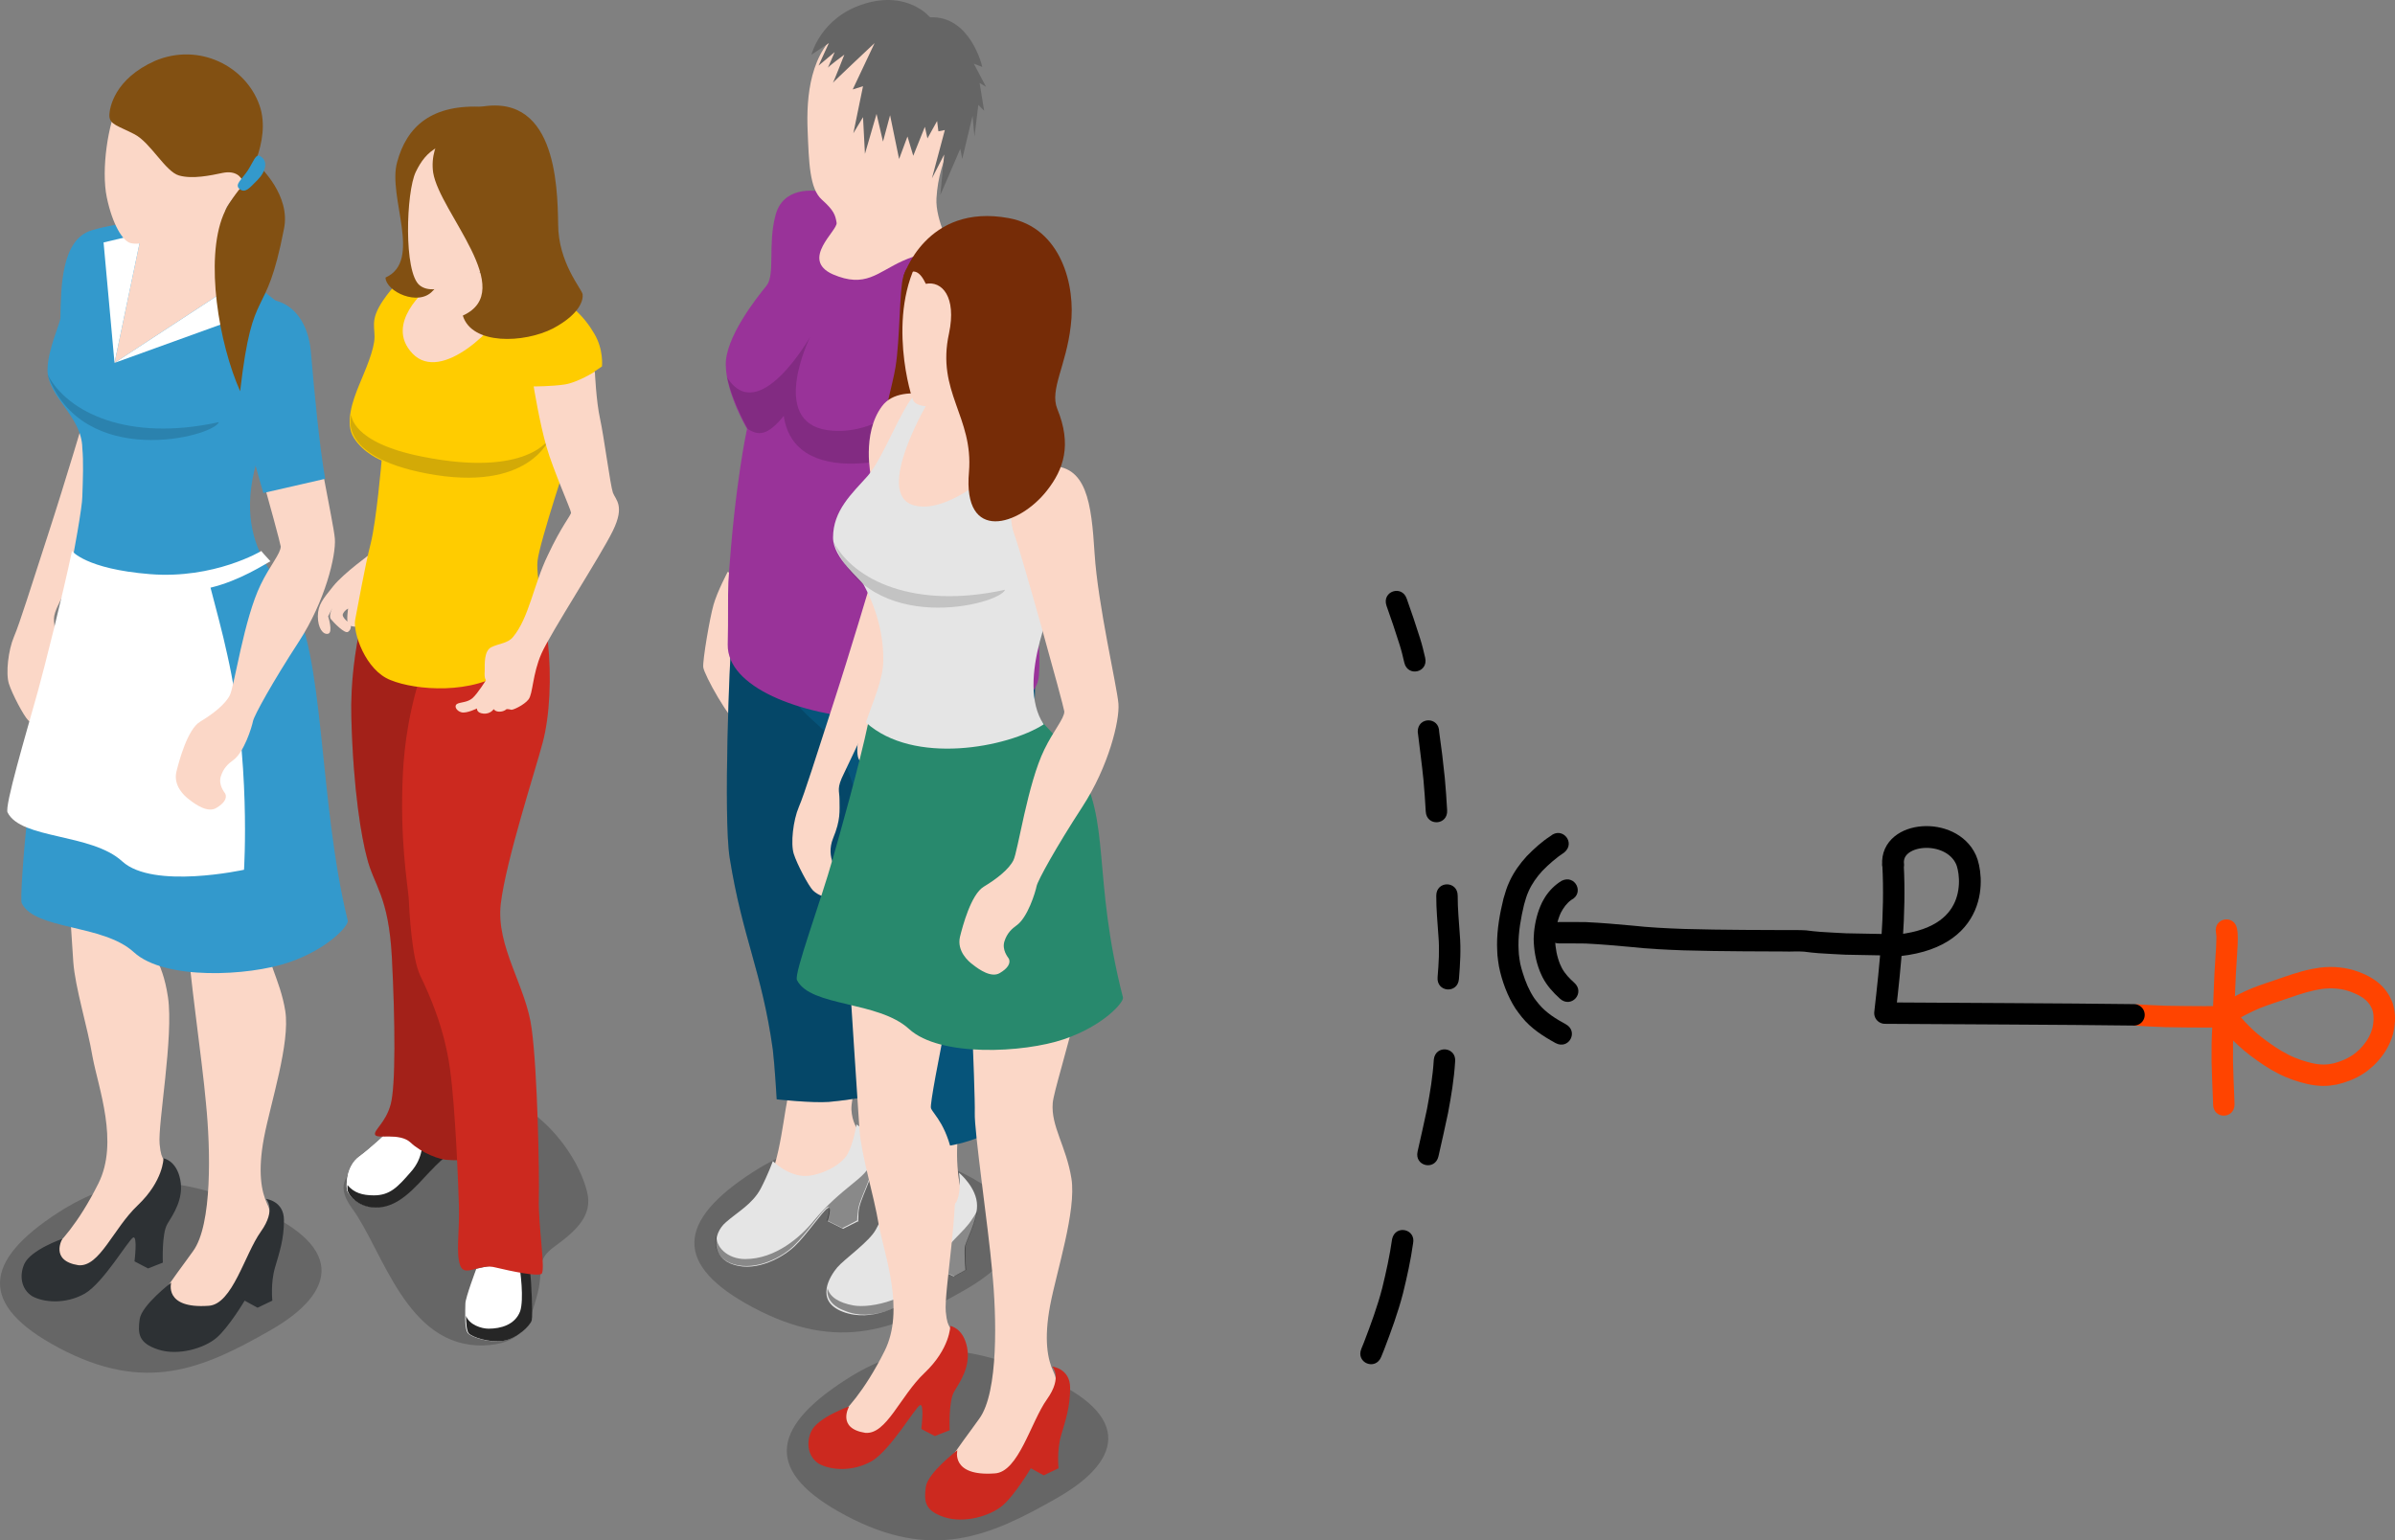 <?xml version="1.0" encoding="UTF-8" standalone="no"?>
<!-- Generator: Adobe Illustrator 18.1.0, SVG Export Plug-In . SVG Version: 6.00 Build 0)  -->

<svg
   version="1.1"
   id="Layer_1"
   x="0px"
   y="0px"
   viewBox="0 0 371.749 239.164"
   enable-background="new 0 0 80 240"
   xml:space="preserve"
   sodipodi:docname="14 ni li meli..svg"
   width="371.749"
   height="239.164"
   inkscape:version="1.3.2 (091e20e, 2023-11-25, custom)"
   xmlns:inkscape="http://www.inkscape.org/namespaces/inkscape"
   xmlns:sodipodi="http://sodipodi.sourceforge.net/DTD/sodipodi-0.dtd"
   xmlns="http://www.w3.org/2000/svg"
   xmlns:svg="http://www.w3.org/2000/svg"
   xmlns:rdf="http://www.w3.org/1999/02/22-rdf-syntax-ns#"
   xmlns:cc="http://creativecommons.org/ns#"
   xmlns:dc="http://purl.org/dc/elements/1.1/"><rect x="0" y="0" width="371.749" height="239.164" fill="#808080" stroke="none"/><defs
   id="defs33" /><sodipodi:namedview
   pagecolor="#ffffff"
   bordercolor="#666666"
   borderopacity="1"
   objecttolerance="10"
   gridtolerance="10"
   guidetolerance="10"
   inkscape:pageopacity="0"
   inkscape:pageshadow="2"
   inkscape:window-width="1920"
   inkscape:window-height="1051"
   id="namedview31"
   showgrid="false"
   fit-margin-top="0"
   fit-margin-left="0"
   fit-margin-right="0"
   fit-margin-bottom="0"
   inkscape:zoom="1.9666667"
   inkscape:cx="190.16949"
   inkscape:cy="170.08474"
   inkscape:window-x="-9"
   inkscape:window-y="-9"
   inkscape:window-maximized="1"
   inkscape:current-layer="Layer_1"
   inkscape:showpageshadow="2"
   inkscape:pagecheckerboard="0"
   inkscape:deskcolor="#d1d1d1" />
<g
   transform="translate(-27.043,-42.712)"
   id="g3628"><path
     style="fill:#fbd7c7"
     d="m 140,131.5 c 0,0 -1.6,3 -2.2,5.1 -0.6,2.1 -1.7,8.6 -1.6,9.7 0.1,1.1 4.1,8.4 5.8,9.2 1.7,0.8 2,-10.2 2,-10.2 l -0.5,-4.8 2.7,-5.6 z"
     id="path3572" /><path
     style="opacity:0.2"
     d="m 143.9,224.7 c -11.8,7.6 -12.4,14.4 0,21 13.5,7.2 22.4,3.3 32.9,-2.7 10.5,-6 11.8,-13.4 -3.6,-19.6 -12.5,-5 -20.4,-4.4 -29.3,1.3 z"
     id="path3574" /><path
     style="fill:#fbd7c7"
     d="m 141.5,142.8 c -0.4,3.3 -1.6,26.2 0,32.2 1.6,6 2.2,8.8 2.6,11 0.4,2.2 1.8,4.1 2.5,7.6 0.7,3.5 3.7,15.1 2.7,19.6 -0.9,4.6 -1.4,11.7 -4.5,15.6 -3,3.9 -8,6.8 -4.8,8 3.1,1.2 6.7,0.4 8.1,-0.5 1.4,-0.9 5.2,-6.5 8.4,-7.7 3.1,-1.2 6.3,-2.9 6,-6 -0.3,-3.1 -3.1,-3.8 -3.3,-7.6 -0.1,-3.8 4.5,-14.3 3.1,-21.3 -1.4,-7 -3.4,-10.5 -3.4,-10.5 l 2.4,-16.2 c 0,0 1.7,18.9 1.8,20.5 0.1,1.6 1,4.7 1,4.7 0,0 -0.3,8.1 0.3,12.7 0.6,4.6 3.8,13.2 2,20 -1.8,6.8 -1.4,8 -3.9,11.1 -2.5,3.1 -7.2,5.6 -3.8,7.3 3.4,1.7 7.3,2.5 9.9,-1.8 2.6,-4.3 5.5,-5.9 6.9,-7.2 1.4,-1.3 1.8,-2.2 0.8,-6.3 -1,-4.1 -1,-9.4 0.4,-13.6 1.4,-4.2 4.7,-15.4 4.8,-20.2 0.1,-4.7 -2.2,-9.4 -2.2,-9.4 0,0 4.3,-15.1 5.5,-26.8 1.2,-11.8 1,-20.4 -1,-25.5 -2,-5.2 -42.3,10.3 -42.3,10.3 z"
     id="path3578" /><path
     style="fill:#e5e5e5"
     d="m 164.8,230.2 c 0,0 1.6,1.7 4.2,1.8 3,0.1 6.1,-1.6 6.6,-2.9 0.7,-1.7 0.3,-4.3 0.3,-4.3 0,0 2.8,2.3 2.8,5.1 0,2.5 -1.8,5.5 -1.9,6.5 -0.1,1 0.1,3.5 0.1,3.5 l -1.8,1 -3,-1.4 c 0,0 -0.9,2.9 -2.9,4.4 -2,1.4 -6.8,4.2 -11.3,2.5 -4.5,-1.7 -2,-5.6 -0.9,-6.9 1.1,-1.3 5,-4 6,-5.9 1.2,-2.3 1.8,-3.4 1.8,-3.4 z"
     id="path3580" /><path
     style="fill:#e5e5e5"
     d="m 147,223 c 0,0 2.4,2.4 5.2,2.3 2.1,-0.1 5.3,-1.5 6.4,-3.4 0.9,-1.6 1.4,-4.6 1.4,-4.6 0,0 2.7,1.6 2.7,5.2 0,3.2 -2.3,6.3 -2.4,8.5 -0.1,2.2 0,1.3 0,1.3 l -2.4,1.2 -2.4,-1.2 c 0,0 0.8,-2.5 0,-2 -0.8,0.5 -3.3,4.2 -5.1,5.9 -1.8,1.7 -5.8,4 -9.4,2.9 -3.6,-1.1 -3.4,-4.8 -1.3,-6.6 1.8,-1.6 4.1,-2.8 5.4,-5.2 1.2,-2.3 1.9,-4.3 1.9,-4.3 z"
     id="path3582" /><g
     style="opacity:0.4"
     id="g3588"><path
       d="m 160.1,232.3 v 0 c 0,0.4 0,0 0,0 z"
       id="path3584" /><path
       d="m 162.6,222.5 c 0,0 0,-0.1 0,-0.1 -0.4,1.5 -1.2,2.5 -3.1,4 -2.2,1.8 -4,3.3 -6.1,5.8 -2.1,2.6 -6,6 -10.7,6 -2.7,0 -4.7,-1.9 -4.4,-3.8 -0.6,1.8 0.1,3.8 2.6,4.6 3.6,1.1 7.7,-1.2 9.4,-2.9 1.8,-1.7 4.3,-5.4 5.1,-5.9 0.8,-0.5 0,2 0,2 l 2.4,1.2 2.3,-1.2 c 0,-0.2 0,-0.6 0.1,-1.3 0.1,-2.1 2.4,-5.2 2.4,-8.4 z"
       id="path3586" /></g><path
     style="opacity:0.4"
     d="m 169.3,243.9 c 2,-1.4 2.9,-4.4 2.9,-4.4 l 3,1.4 1.8,-1 c 0,0 -0.2,-2.5 -0.1,-3.5 0,-0.9 1.5,-3.3 1.8,-5.7 -0.2,0.4 -0.4,0.8 -0.7,1.2 -1.4,2.3 -3.7,3.4 -6.5,8.1 -2.6,4.5 -9.3,5.9 -12,5.4 -2.2,-0.4 -3.7,-1.3 -4,-2.7 -0.2,1.3 0.4,2.7 2.6,3.5 4.4,1.9 9.2,-0.9 11.2,-2.3 z"
     id="path3590" /><path
     style="fill:#06547a"
     d="m 140.6,142.1 c -0.3,2.1 -1.3,27.5 -0.3,33.8 2,12.5 5,17.6 6.7,29.8 0.3,2.5 0.6,7.7 0.6,7.7 0,0 5.5,0.6 8.1,0.4 4.2,-0.4 5.5,-0.8 5.5,-0.8 0,0 1.7,-6.7 1.8,-16.8 0,-3.7 -3.3,-13.2 -3.3,-13.2 l 1.6,-8.4 -3,-32.8 c -9.5,-0.2 -17.7,0.3 -17.7,0.3 z"
     id="path3592" /><path
     style="opacity:0.15"
     d="m 140.6,142.1 c -0.3,2.1 -1.3,27.5 -0.3,33.8 2,12.5 5,17.6 6.7,29.8 0.3,2.5 0.6,7.7 0.6,7.7 0,0 5.5,0.6 8.1,0.4 4.2,-0.4 5.5,-0.8 5.5,-0.8 0,0 1.7,-6.7 1.8,-16.8 0,-3.7 -3.3,-13.2 -3.3,-13.2 l 1.6,-8.4 -3,-32.8 c -9.5,-0.2 -17.7,0.3 -17.7,0.3 z"
     id="path3594" /><path
     style="fill:#06547a"
     d="m 165.1,220 c 0,0 3.5,1.1 6.8,0.9 4.7,-0.3 7.7,-1.9 7.7,-1.9 0.1,0.7 1.9,-14.1 2.6,-21.6 0.5,-5 -1.2,-9.8 -0.9,-12.4 0.3,-2.6 7.3,-29.1 6.3,-37.3 -0.6,-4.8 -43.1,-31.6 -40.5,-5.5 1.1,11.1 7.4,12 9.8,16.4 3.6,6.6 3.9,12.4 4.2,16 0.6,6.3 2.5,22.7 2.9,27 0.4,4.3 1.1,18.4 1.1,18.4 z"
     id="path3596" /><path
     style="fill:#993399"
     d="m 143,109.3 c 0,0 -1.9,8.4 -2.9,23.8 -0.1,2.3 0,5.7 -0.1,9.7 -0.1,6.6 11.1,10.9 22.5,11.6 12.5,0.8 25.4,-0.6 25.8,-6.8 1.1,-14.8 -9.3,-28.5 -10.6,-34.3 -1.3,-5.8 6.7,-8.6 6.7,-8.6 0,0 -2,-4.7 -1.5,-11.6 0.5,-6.9 -5.4,-9.9 -7.5,-11.3 -1.7,-1.2 -17.3,-8.4 -19.8,-9.1 -2.5,-0.7 -7.1,-0.9 -8.2,3.5 -1.2,4.5 0,9.2 -1.4,10.9 -1.4,1.7 -6.5,8.1 -6.3,12.4 0.1,4.4 3.3,9.8 3.3,9.8 z"
     id="path3598" /><path
     style="fill:#fbd7c7"
     d="m 158,47.1 c -5.3,3.5 -5.8,10.8 -5.6,15.8 0.2,5 0.3,9.1 2.2,10.8 1.9,1.7 2.1,2.4 2.3,3.6 0.2,1.2 -5.7,5.7 -0.6,8 5.1,2.2 6.9,-0.3 10.9,-2.1 4.3,-1.9 7.6,-1.6 7.6,-1.6 0,0 -2.6,-4.7 -2.4,-8.1 0.2,-3.3 1,-5.8 2.6,-9.3 1.6,-3.5 4.2,-12.7 -1.1,-16.4 -5.2,-3.5 -12.3,-3 -15.9,-0.7 z"
     id="path3600" /><path
     style="fill:#656565"
     d="m 171.4,45.4 c 0,0 -3.4,-4.2 -10.2,-2.1 -6.8,2.1 -8.2,7.9 -8.2,7.9 l 2.7,-1.8 -1.6,3.5 2.5,-2.1 c 0,0 -1.1,2.6 -1.1,2.5 0,-0.2 2.6,-2.1 2.6,-2.1 0,0 -1.8,4.6 -1.8,4.4 0.1,-0.2 6.5,-6.2 6.5,-6.2 l -3.4,7.2 1.6,-0.5 -1.5,7.3 1.5,-2.5 0.3,5.7 1.8,-6.2 1,4.3 1.1,-4.1 1.4,6.8 1.3,-3.5 0.9,3 1.8,-4.5 0.4,1.8 1.5,-2.7 0.2,1.6 1,-0.2 -2,7.5 1.9,-3.7 -0.6,6.3 3.1,-7.2 0.3,1.6 1.6,-6.7 0.3,3.2 0.6,-4.9 0.9,0.9 -0.7,-4.3 1,0.6 -1.9,-3.6 1.3,0.5 c 0,-0.2 -1.9,-8 -8.1,-7.7 z"
     id="path3602" /><path
     style="opacity:0.15"
     d="m 170.9,102.4 c 0,0 -6.7,8.3 -15.4,7.1 -9.2,-1.3 -2.7,-14.5 -2.7,-14.5 0,0 -8,14.1 -12.9,6.3 0.9,4 3.2,8 3.2,8 0,0 0,0 0,0 1.8,1.2 3.2,0.9 5.6,-2 1.8,12.4 21.9,6.1 24.9,3.3 -0.8,-2.7 -2.7,-8.2 -2.7,-8.2 z"
     id="path3604" /><path
     style="fill:#fbd7c7"
     d="m 186.2,120.6 c -0.7,-3.5 -2.2,-13.2 -2.9,-15.5 l -10.7,2.5 c 0.1,0.3 0.1,0.3 0.2,0.6 1,2.6 3.3,14.4 3.5,15.3 0.2,0.9 -2,3.3 -3,5.6 -2.7,6.1 -3.3,13.9 -3.7,15.5 -0.5,1.6 -1.6,2.9 -2.9,3.8 -1.3,0.9 -5.3,4.7 -5.7,5.8 -0.3,0.7 -1.3,4.8 -0.7,6.3 0.6,1.5 4.8,3 5.8,3 1,0 1,-1.4 1,-1.4 0,0 -1.1,-1.8 -1.2,-3.4 -0.1,-1.6 1.2,-2.7 4.3,-5 3.1,-2.3 3.4,-5.4 7,-11.1 3.6,-5.7 6.6,-9.9 7.8,-12.6 1.2,-2.9 1.5,-7.8 1.2,-9.4 z"
     id="path3606" /></g><g
   id="g28"
   transform="translate(106.404,8.07)">
	<path
   d="m 33.8,34.9 c -0.6,1.9 -0.5,9.7 -1.2,14 -0.8,5.2 -7.1,24 2.1,18.1 9.2,-5.9 7,-33.5 3.1,-33.7 -3.1,-0.3 -3.4,-0.3 -4,1.6 z"
   id="path2"
   inkscape:connector-curvature="0"
   style="fill:#762c07" />
	<path
   d="m 24.8,206.2 c -11.8,7.6 -12.4,14.4 0,21 13.5,7.2 22.4,3.3 32.9,-2.7 10.5,-6 11.8,-13.4 -3.7,-19.5 -12.5,-5 -20.4,-4.5 -29.2,1.2 z"
   id="path4"
   inkscape:connector-curvature="0"
   style="opacity:0.2" />
	<path
   d="m 28.8,82.2 c 0,0 -3.2,10.8 -5.9,19.1 -2.7,8.3 -4.4,13.8 -5.3,15.9 -0.9,2.1 -1.3,5.7 -0.8,7.3 0.5,1.6 2.3,5 3,5.7 1.7,1.6 4.4,1.2 4.8,0.8 0.4,-0.5 0.4,-2.2 -0.3,-2.9 -0.7,-0.7 -2.6,-3 -1.4,-6 1.2,-2.9 1,-4.2 1,-6 0,-1.5 -0.5,-1.7 0.7,-4.1 1.2,-2.5 6.9,-14.5 7.5,-16.2 0.6,-1.7 -3.3,-13.6 -3.3,-13.6 z"
   id="path6"
   inkscape:connector-curvature="0"
   style="fill:#fbd7c7" />
	<path
   d="m 42.8,54.7 c 0,0 -9.1,-4 -12.3,0.3 -3.2,4.3 -1.7,11 -1.7,11 0,0 -5.4,6.1 -5.4,9.4 0,3.3 5.1,6.5 5.1,6.5 0,0 0.6,15.8 -0.3,22.3 -0.9,6.5 -3.8,23.3 -3.1,33.9 0.7,10.6 1.6,25 1.9,29.2 0.3,4.1 2.2,10 3,14.8 0.9,4.8 4.1,13.2 0.9,19.6 -3.2,6.4 -6.1,9.3 -7.4,10.5 -1.3,1.2 0.2,5.2 3,4.5 2.8,-0.7 7.2,-7.1 9.9,-8.1 2.7,-1.1 7.2,-4 6,-7.7 -1.2,-3.6 -1.7,-2.2 -2,-5.3 -0.3,-3.1 2.2,-16.7 1.3,-22.8 -0.9,-6.1 -3.2,-7.8 -3.6,-8.8 -0.4,-1 5.7,-29.5 5.7,-29.5 0,0 1.2,27.3 1.1,30.2 -0.1,2.9 2.1,17.7 2.7,24.6 0.7,7 1,18.8 -2,22.9 -2.9,4.1 -8,10.3 -6,11.7 2,1.4 8.3,2.7 9.8,-0.9 1.5,-3.6 5.3,-11.1 6.7,-13.1 1.4,-2 1.9,-3.1 1,-5 -0.9,-1.9 -1.5,-5 -0.5,-10.3 1,-5.3 4.1,-14.7 3.3,-19.7 -0.8,-5 -3.2,-8.1 -2.9,-11.7 0.3,-3.5 8.1,-24.8 6.6,-39.7 C 62,108.7 54.6,106 53.3,100 52,94 56.3,86.1 58.5,81.8 60.7,77.6 63.8,70.2 61.1,67.6 58.4,64.9 55.2,63.2 54,61.2 52.8,59.2 51.5,53 51.5,53 Z"
   id="path8"
   inkscape:connector-curvature="0"
   style="fill:#fbd7c7" />
	<path
   d="m 25.4,210.3 c 0,0 -4.9,1.7 -5.9,3.9 -0.8,1.8 -0.5,3.9 1.2,5 1.8,1 5.2,1.3 8.2,-0.4 2.9,-1.7 6.8,-8.4 7.5,-8.7 0.7,-0.3 0.2,3.7 0.2,3.7 l 2.1,1.1 2.3,-0.9 c 0,0 -0.2,-4.5 0.7,-6 0.9,-1.5 2.6,-3.9 2,-6.9 -0.6,-3 -2.6,-3.3 -2.6,-3.3 0,0 0,3.5 -4,7.3 -3.8,3.6 -5.9,9.6 -9.2,9.3 -4.5,-0.7 -2.5,-4.1 -2.5,-4.1 z"
   id="path10"
   inkscape:connector-curvature="0"
   style="fill:#cc291f" />
	<path
   d="m 42.2,217.1 c 0,0 -4.6,3.5 -4.9,5.7 -0.3,2.2 -0.2,3.7 2.9,4.7 3.1,1 7.1,-0.2 9,-1.8 1.9,-1.6 4.4,-5.8 4.4,-5.8 l 2,1.1 2.3,-1.1 c 0,0 -0.3,-2.7 0.4,-5.1 0.7,-2.4 1.4,-4.4 1.4,-7.4 0,-3 -2.8,-3.3 -2.8,-3.3 0,0 1.7,1.6 -0.8,5.1 -2.5,3.5 -4.4,11.3 -8.1,11.5 -6.9,0.5 -5.8,-3.6 -5.8,-3.6 z"
   id="path12"
   inkscape:connector-curvature="0"
   style="fill:#cc291f" />
	<path
   d="m 60.8,110.8 c -2.7,-4.3 -5.3,-6.4 -5.4,-6.8 0,0 -6.4,3.9 -16.4,3.1 -10,-0.8 -10.6,-3.1 -10.6,-3.1 -1.4,6.7 -4.5,17.6 -5.5,21.1 -1.9,6.8 -6.1,18 -5.6,19 2.1,4.2 12.6,3.2 17.4,7.6 4.8,4.4 17.8,3.7 24,1.6 6.2,-2.1 9.4,-5.8 9.2,-6.5 -4.8,-18.7 -1.8,-27.6 -7.1,-36 z"
   id="path14"
   inkscape:connector-curvature="0"
   style="fill:#28896d" />
	<path
   d="m 27.7,82.8 c 0.3,0.6 3.1,5.5 3,11.7 0,2.9 -1.7,6.6 -2.7,9.6 7.4,6.7 22,3.9 27.6,0.3 -4.5,-6.7 1.9,-20.2 3,-22.4 2.2,-4.2 5.3,-11.6 2.6,-14.2 -2.7,-2.7 -5.9,-4.4 -7.1,-6.4 -1.2,-2 -2.5,-8.2 -2.5,-8.2 l -8.9,1.6 c 0,0 -3.6,-1.6 -7,-1.7 -2.2,2.1 -4.9,9.8 -7.4,12.7 -2.5,2.8 -5.4,5.4 -5.4,9.6 0,3.2 4.3,6.5 4.8,7.4 z"
   id="path16"
   inkscape:connector-curvature="0"
   style="fill:#e5e5e5" />
	<path
   d="m 37.9,53.9 c 0,0 -8.9,14.8 -2.4,16.5 6.3,1.7 16,-8.7 16,-8.7 L 43.7,53 Z"
   id="path18"
   inkscape:connector-curvature="0"
   style="fill:#fbd7c7" />
	<path
   d="m 40.2,54.9 c 0,0 -4.3,0.7 -4.9,-0.9 -0.7,-1.7 -4.4,-15.5 2.4,-24.1 6.8,-8.6 20.5,-3.1 20.5,6 0,8.1 -3.2,10.5 -4.7,14.5 -0.9,2.5 -1.6,5.8 -0.1,8.4 1.5,2.7 2.7,4 2.7,4 0,0 -7.6,4.6 -13.3,3.2 -5.7,-1.4 -0.2,-4.2 -1,-6.6 -0.7,-2.1 -1.6,-4.5 -1.6,-4.5 z"
   id="path20"
   inkscape:connector-curvature="0"
   style="fill:#fbd7c7" />
	<path
   d="M 23,76.1 C 26.1,82 35.5,86.6 49.6,83.5 48.8,85.8 28.5,91 23,76.1 Z"
   id="path22"
   inkscape:connector-curvature="0"
   style="opacity:0.15" />
	<path
   d="m 51,74.8 c -1.1,-2.9 -0.7,-10.2 5.3,-10.5 6,-0.3 6.7,5.7 7.2,13.6 0.5,7.9 3.5,20.7 3.7,23.3 0.2,2.6 -1.5,9.7 -5.6,16 -4.1,6.3 -6.9,11.4 -7.1,12.3 -0.2,1 -1.4,4.9 -3.1,6.1 -0.7,0.5 -1.5,1.2 -1.9,2.5 -0.4,1.3 0.5,2.4 0.7,2.7 0.3,0.7 -0.2,1.5 -1.4,2.2 -1.3,0.8 -3.2,-0.5 -4.2,-1.3 -0.7,-0.5 -2.5,-2.1 -2,-4.3 0.4,-1.6 1.7,-6.6 3.7,-7.8 2,-1.2 3.9,-2.7 4.6,-4.1 0.7,-1.4 2.2,-11.9 4.8,-17.2 1.4,-2.9 3.1,-4.8 3.1,-5.9 C 58.7,101.5 52.1,77.7 51,74.8 Z"
   id="path24"
   inkscape:connector-curvature="0"
   style="fill:#fbd7c7" />
	<path
   d="m 33.8,34.9 c 0,0 3.5,-11.5 16.4,-9.1 8.1,1.5 10.4,10.5 9.6,16.7 -0.7,6.2 -3.3,9.9 -2.1,12.9 2.3,5.6 1,9.4 -1.6,12.7 C 51.8,73.6 43,76.3 44,65.2 44.7,56.6 38.9,52.8 40.9,43.7 42.1,38 39.8,35.5 37.3,36 36.4,34.1 35.4,33.4 33.8,34.9 Z"
   id="path26"
   inkscape:connector-curvature="0"
   style="fill:#762c07" />
</g>
<path
   style="fill:#000000;fill-opacity:1;fill-rule:nonzero;stroke:none"
   d="m 215.204,94.031 c 0.718,2.02 1.409,4.052 2.049,6.098 0.288,0.902 0.505,1.823 0.718,2.745 0.529,2.291 3.77,1.543 3.241,-0.749 v 0 c -0.233,-1.004 -0.471,-2.007 -0.784,-2.989 -0.647,-2.066 -1.343,-4.118 -2.068,-6.157 -0.744,-2.231 -3.899,-1.179 -3.155,1.052 z"
   id="path1" /><path
   style="fill:#000000;fill-opacity:1;fill-rule:nonzero;stroke:none"
   d="m 220.059,113.609 c 0.294,2.505 0.643,5.002 0.892,7.514 0.152,1.623 0.257,3.251 0.351,4.878 0.136,2.348 3.456,2.156 3.32,-0.192 v 0 c -0.097,-1.673 -0.205,-3.346 -0.362,-5.014 -0.238,-2.402 -0.537,-4.796 -0.876,-7.186 0,-2.352 -3.326,-2.352 -3.326,0 z"
   id="path3" /><path
   style="fill:#000000;fill-opacity:1;fill-rule:nonzero;stroke:none"
   d="m 222.935,139.074 c -0.012,2.088 0.2,4.17 0.335,6.252 0.184,2.134 0.046,4.275 -0.13,6.404 -0.193,2.344 3.122,2.617 3.315,0.273 v 0 c 0.188,-2.291 0.328,-4.595 0.134,-6.891 -0.13,-2.011 -0.337,-4.022 -0.328,-6.038 0,-2.352 -3.326,-2.352 -3.326,0 z"
   id="path5" /><path
   style="fill:#000000;fill-opacity:1;fill-rule:nonzero;stroke:none"
   d="m 222.554,164.512 c -0.153,2.571 -0.577,5.111 -1.049,7.639 -0.472,2.216 -0.959,4.428 -1.467,6.636 -0.527,2.292 2.714,3.037 3.241,0.745 v 0 c 0.518,-2.253 1.016,-4.51 1.495,-6.771 0.487,-2.609 0.925,-5.23 1.086,-7.882 0.26,-2.337 -3.046,-2.705 -3.306,-0.367 z"
   id="path7" /><path
   style="fill:#000000;fill-opacity:1;fill-rule:nonzero;stroke:none"
   d="m 216.081,192.379 c -0.363,2.561 -0.917,5.09 -1.531,7.601 -0.742,2.867 -1.771,5.649 -2.827,8.412 -0.14,0.347 -0.281,0.694 -0.421,1.04 -0.882,2.18 2.201,3.427 3.083,1.247 v 0 c 0.148,-0.367 0.296,-0.733 0.445,-1.1 1.106,-2.893 2.179,-5.808 2.952,-8.81 0.618,-2.533 1.189,-5.084 1.547,-7.669 0.51,-2.296 -2.737,-3.017 -3.247,-0.722 z"
   id="path9" /><path
   style="fill:#000000;fill-opacity:1;fill-rule:nonzero;stroke:none"
   d="m 240.665,129.808 c -1.359,0.874 -2.547,1.967 -3.675,3.115 -1.066,1.163 -2.005,2.462 -2.669,3.9 -0.507,1.097 -0.591,1.518 -0.947,2.679 -0.577,2.349 -1.01,4.767 -1.005,7.195 0.001,0.539 0.042,1.076 0.062,1.615 0.078,0.582 0.121,1.169 0.235,1.745 0.441,2.227 1.334,4.652 2.577,6.559 0.3,0.461 0.659,0.882 0.989,1.323 1.404,1.735 3.268,2.939 5.199,4.002 2.062,1.13 3.661,-1.786 1.598,-2.917 v 0 c -1.525,-0.831 -3.024,-1.751 -4.151,-3.101 -0.247,-0.316 -0.519,-0.614 -0.741,-0.948 -0.801,-1.204 -1.358,-2.546 -1.778,-3.922 -0.147,-0.481 -0.294,-0.963 -0.397,-1.456 -0.098,-0.47 -0.137,-0.95 -0.206,-1.424 -0.02,-0.454 -0.058,-0.908 -0.061,-1.362 -0.016,-2.141 0.373,-4.275 0.866,-6.349 0.25,-0.846 0.353,-1.301 0.709,-2.096 0.515,-1.15 1.257,-2.189 2.101,-3.119 1.057,-1.087 2.196,-2.074 3.461,-2.914 1.786,-1.531 -0.379,-4.056 -2.165,-2.525 z"
   id="path15" /><path
   style="fill:#000000;fill-opacity:1;fill-rule:nonzero;stroke:none"
   d="m 242.395,136.759 c -1.033,0.624 -1.919,1.512 -2.569,2.53 -0.173,0.271 -0.316,0.559 -0.474,0.839 -0.697,1.438 -1.087,3.03 -1.24,4.62 -0.032,0.33 -0.039,0.663 -0.058,0.994 0.022,1.713 0.319,3.446 0.951,5.045 0.126,0.32 0.283,0.627 0.424,0.94 0.665,1.3 1.633,2.36 2.702,3.332 1.744,1.578 3.975,-0.889 2.231,-2.467 v 0 c -0.741,-0.666 -1.43,-1.373 -1.913,-2.258 -0.1,-0.209 -0.211,-0.412 -0.298,-0.627 -0.488,-1.197 -0.728,-2.502 -0.776,-3.789 0.066,-1.429 0.286,-2.883 0.892,-4.191 0.405,-0.777 0.899,-1.472 1.614,-1.994 2.104,-1.052 0.616,-4.027 -1.487,-2.975 z"
   id="path17" /><path
   style="fill:#000000;fill-opacity:1;fill-rule:nonzero;stroke:none"
   d="m 293.502,145.04 c -2.318,-0.042 -4.636,-0.095 -6.954,-0.132 -1.34,-0.047 -2.676,-0.152 -4.015,-0.224 -0.739,-0.055 -1.475,-0.141 -2.211,-0.234 -1.129,-0.076 -2.261,-0.019 -3.392,-0.041 -2.087,-0.005 -4.174,-0.013 -6.26,-0.028 -3.095,-0.025 -6.191,-0.055 -9.284,-0.149 -2.689,-0.096 -5.379,-0.226 -8.055,-0.521 -2.384,-0.225 -4.771,-0.425 -7.164,-0.539 -1.385,-0.022 -2.77,-0.016 -4.155,-0.016 -2.352,0 -2.352,3.326 0,3.326 v -1.8e-4 c 1.367,2.8e-4 2.735,-0.007 4.102,0.015 2.305,0.115 4.606,0.308 6.904,0.524 2.741,0.301 5.494,0.435 8.248,0.534 3.124,0.095 6.25,0.126 9.376,0.151 2.093,0.015 4.186,0.023 6.279,0.029 1.046,0.05 2.103,-0.067 3.146,0.031 0.736,0.1 1.475,0.178 2.216,0.234 1.383,0.075 2.762,0.181 4.146,0.231 2.337,0.037 4.675,0.091 7.012,0.133"
   id="path25"
   sodipodi:nodetypes="ccccccccccccccccccccc" /><path
   style="fill:#ff4400;fill-opacity:1;fill-rule:nonzero;stroke:none"
   d="m 331.147,159.227 c 1.659,0.123 3.322,0.196 4.985,0.255 2.018,0.035 4.036,0.067 6.055,0.065 1.064,-0.005 0.543,-0.001 1.562,-0.012 2.352,-0.024 2.318,-3.35 -0.034,-3.326 v 0 c -0.997,0.01 -0.487,0.006 -1.532,0.012 -1.978,0.002 -3.956,-0.029 -5.934,-0.062 -1.586,-0.056 -3.173,-0.127 -4.756,-0.239"
   id="path19" /><path
   style="fill:#ff4400;fill-opacity:1;fill-rule:nonzero;stroke:none"
   d="m 343.956,144.784 c 0.023,0.18 0.06,0.359 0.069,0.54 0.011,0.242 -0.005,0.484 -0.011,0.726 -0.029,1.134 -0.033,0.998 -0.112,2.22 -0.128,1.976 -0.06,0.876 -0.179,2.888 -0.138,2.787 -0.214,5.576 -0.342,8.363 -0.101,1.772 -0.125,3.546 -0.101,5.32 0.017,1.001 0.053,2.002 0.092,3.003 0.029,0.728 0.06,1.456 0.09,2.184 0.015,0.478 0.053,0.956 0.052,1.434 0.008,2.352 3.334,2.34 3.326,-0.012 v 0 c -0.004,-0.522 -0.033,-1.043 -0.055,-1.564 -0.031,-0.724 -0.061,-1.447 -0.09,-2.171 -0.038,-0.973 -0.073,-1.946 -0.09,-2.919 -0.024,-1.708 -4.5e-4,-3.416 0.098,-5.123 0.127,-2.772 0.203,-5.547 0.339,-8.319 0.133,-2.246 0.035,-0.648 0.178,-2.871 0.076,-1.19 0.17,-2.39 0.103,-3.583 -0.013,-0.221 -0.057,-0.439 -0.086,-0.658 -0.383,-2.32 -3.665,-1.778 -3.281,0.542 z"
   id="path21" /><path
   style="fill:#ff4400;fill-opacity:1;fill-rule:nonzero;stroke:none"
   d="m 345.314,160.126 c 0.906,1.05 1.89,2.041 2.949,2.939 0.33,0.28 0.675,0.541 1.013,0.811 1.366,1.028 2.776,2.006 4.302,2.785 1.037,0.53 1.256,0.585 2.335,1.007 1.469,0.496 2.991,0.908 4.552,0.935 1.026,0.018 1.289,-0.067 2.303,-0.221 1.41,-0.333 2.792,-0.859 4.016,-1.647 0.713,-0.459 0.98,-0.722 1.612,-1.261 1.158,-1.108 2.109,-2.412 2.702,-3.909 0.122,-0.307 0.212,-0.625 0.319,-0.938 0.33,-1.323 0.462,-2.72 0.182,-4.068 -0.193,-0.932 -0.33,-1.099 -0.726,-1.95 -0.898,-1.554 -2.166,-2.55 -3.778,-3.305 -0.328,-0.153 -0.668,-0.277 -1.003,-0.416 -1.906,-0.699 -3.94,-0.899 -5.953,-0.652 -0.481,0.059 -0.956,0.16 -1.434,0.24 -1.905,0.394 -3.734,1.064 -5.57,1.691 -2.436,0.832 -0.018,-0.007 -2.364,0.811 -1.635,0.55 -3.171,1.332 -4.689,2.141 -0.709,0.398 -1.413,0.847 -1.927,1.49 -0.092,0.116 -0.171,0.241 -0.257,0.362 -1.304,1.957 1.464,3.801 2.768,1.844 v 0 c 0.018,-0.233 0.828,-0.665 0.98,-0.761 1.367,-0.729 2.746,-1.442 4.219,-1.936 2.272,-0.793 -0.076,0.022 2.354,-0.807 1.667,-0.569 3.326,-1.182 5.051,-1.557 0.377,-0.067 0.751,-0.151 1.131,-0.202 1.496,-0.202 3.01,-0.091 4.436,0.417 1.19,0.472 2.334,0.983 3.047,2.101 0.204,0.38 0.315,0.529 0.42,0.954 0.208,0.84 0.129,1.727 -0.048,2.563 -0.064,0.203 -0.116,0.41 -0.191,0.61 -0.398,1.053 -1.044,1.969 -1.841,2.758 -0.379,0.331 -0.685,0.621 -1.104,0.9 -0.875,0.584 -1.873,0.973 -2.883,1.243 -0.672,0.118 -0.875,0.183 -1.556,0.186 -1.222,0.005 -2.414,-0.345 -3.566,-0.717 -0.883,-0.339 -1.084,-0.39 -1.936,-0.821 -1.36,-0.688 -2.613,-1.559 -3.83,-2.471 -0.285,-0.226 -0.578,-0.444 -0.857,-0.679 -0.96,-0.812 -1.854,-1.706 -2.673,-2.658 -1.547,-1.771 -4.052,0.416 -2.505,2.188 z"
   id="path23" /><g
   transform="translate(32.236,-28.902)"
   id="g2323"><path
     style="opacity:0.2"
     d="m 42.8,237.8 c 5.5,-0.2 6.9,-2.6 8.2,-7.3 1.4,-4.7 -0.4,-5.7 2.9,-8.1 3.3,-2.4 5.9,-4.8 5,-8.4 -1.7,-6.9 -9,-15.1 -15.9,-15.1 -6.9,0 -19.8,10.2 -20.2,11.2 -0.4,1 -3.4,2.3 -0.4,6.4 4.8,6.5 8.4,21.6 20.4,21.3 z"
     id="path2265" /><path
     style="fill:#ffffff"
     d="m 27.8,204.8 c 0,0 -2.4,2.3 -4.3,3.7 -1.9,1.4 -2,4.1 -1.9,5 0.1,0.9 2.1,3.3 5.5,2.7 3.4,-0.6 6,-4.3 8.3,-6.4 2.3,-2.2 2.3,-2 4,-2.3 1.7,-0.3 0,-4.2 -2.3,-4.3 -2.3,-0.1 -6.8,-2.3 -6.8,-2.3 0,0 -1.5,2.8 -2.5,3.9 z"
     id="path2267" /><path
     style="fill:#ffffff"
     d="m 27.8,204.8 c 0,0 -2.4,2.3 -4.3,3.7 -1.9,1.4 -2,4.1 -1.9,5 0.1,0.9 2.1,3.3 5.5,2.7 3.4,-0.6 6,-4.3 8.3,-6.4 2.3,-2.2 2.3,-2 4,-2.3 1.7,-0.3 0,-4.2 -2.3,-4.3 -2.3,-0.1 -6.8,-2.3 -6.8,-2.3 0,0 -1.5,2.8 -2.5,3.9 z"
     id="path2269" /><path
     style="fill:#262626"
     d="m 35.4,209.9 c 2.3,-2.2 2.3,-2 4,-2.3 0.2,0 0.4,-0.1 0.5,-0.3 L 33.3,206 c 0,0 0.3,2.6 -1.8,4.9 -2,2.3 -3.2,3.6 -5.7,3.6 -1.8,0 -3.1,-0.4 -4.1,-1.6 0,0.3 0,0.5 0,0.7 0.1,1 2.1,3.3 5.5,2.7 3.4,-0.6 5.9,-4.2 8.2,-6.4 z"
     id="path2271" /><path
     style="fill:#cc291f"
     d="m 25.4,119.9 c 0,0 -3.4,9.4 -3.1,20.4 0.3,11.5 1.6,18.7 2.4,21.7 1.1,4.5 3.4,5.9 3.9,15.7 0.5,9.8 0.6,19.8 -0.2,22.7 -0.8,2.9 -2.7,4 -2.4,4.7 0.3,0.7 3.8,-0.4 5.5,1.2 1.7,1.6 4.5,2.7 5.9,2.7 1.4,0.1 2,0 2,0 l -3.7,-78.2 z"
     id="path2273" /><path
     style="opacity:0.2"
     d="m 25.4,119.9 c 0,0 -3.4,9.4 -3.1,20.4 0.3,11.5 1.6,18.7 2.4,21.7 1.1,4.5 3.4,5.9 3.9,15.7 0.5,9.8 0.6,19.8 -0.2,22.7 -0.8,2.9 -2.7,4 -2.4,4.7 0.3,0.7 3.8,-0.4 5.5,1.2 1.7,1.6 4.5,2.7 5.9,2.7 1.4,0.1 2,0 2,0 l -3.7,-78.2 z"
     id="path2275" /><path
     style="fill:#ffffff"
     d="m 41.7,225.9 c 0,0 -1.7,4.5 -1.7,5.4 0,0.9 -0.2,3.9 0.4,4.6 0.5,0.6 3.2,1.5 5.3,1.2 2.2,-0.3 4.3,-2.4 4.5,-3.2 0.2,-0.9 -0.1,-6.3 -0.2,-7.1 -0.1,-0.8 -0.5,-2.6 -0.5,-2.6 z"
     id="path2277" /><path
     style="fill:#262626"
     d="m 49.6,224.1 -1.4,0.3 c 0.4,1.9 0.9,6.3 0.3,8.1 -0.8,2.1 -3,2.7 -4.9,2.7 -1.1,0 -3,-0.6 -3.5,-2 0,1.1 0.1,2.3 0.4,2.7 0.5,0.6 3.2,1.5 5.3,1.2 2.2,-0.3 4.3,-2.4 4.5,-3.2 0.2,-0.9 -0.1,-6.3 -0.2,-7.1 -0.1,-0.8 -0.5,-2.7 -0.5,-2.7 z"
     id="path2279" /><path
     style="fill:#cc291f"
     d="m 33.8,131.7 c 0,0 -3,7.1 -3.5,17.3 -0.5,10.2 0.7,17 0.9,19.3 0.1,2.3 0.5,9.4 1.8,12.1 1.3,2.7 3.7,7.9 4.6,14.4 0.9,6.5 1.3,18.4 1.4,21.4 0.1,4 -0.5,7.3 0.2,9.2 0.7,1.9 3,-0.4 5.5,0.3 2.5,0.6 6.4,1.4 7.1,1 0.7,-0.4 -0.5,-7.5 -0.4,-11.6 0.1,-4.1 -0.2,-19.8 -1.1,-26.4 -0.8,-6.6 -5.6,-12.8 -4.8,-19.5 0.8,-6.7 5.4,-20.8 6.5,-25 1.1,-4.1 1.4,-10.2 0.8,-15.7 -0.5,-5.6 -19,3.2 -19,3.2 z"
     id="path2281" /><path
     style="fill:#fbd7c7"
     d="m 25.4,114.8 c 0,0 -4.3,3.1 -5.9,5.1 -1.6,2 -2.4,2.9 -2.4,4.7 0,1.8 0.8,2.9 1.6,2.7 0.8,-0.2 0,-2.7 0,-2.7 l 0.8,-1.6 c 0,0 -0.8,1.4 -0.4,2 0.4,0.5 2.2,2.4 2.7,2 0.6,-0.4 0.4,-1.2 0.4,-1.2 0,0 -1.5,-1 -1.2,-1.6 0.3,-0.6 0.8,-0.8 0.8,-0.8 0,0 -0.3,1.8 0,2.4 0.3,0.5 1.6,0.4 1.6,0.4 l 2.4,-5.5 z"
     id="path2283" /><path
     style="fill:#ffcc00"
     d="m 44.8,71.7 c -4.6,-0.9 -13.3,-1.6 -16.5,2.4 -3.2,4 -2.4,5.1 -2.4,7.1 0,2 -1.5,5.3 -2.4,7.5 -0.9,2.2 -2.3,5.9 -0.8,8.2 1.5,2.4 4.3,3.5 4.3,3.5 0,0 -0.8,9.3 -1.7,12.9 -0.9,3.5 -2,9.8 -2.4,11.8 -0.4,2 1.6,7.9 5.5,9.4 3.9,1.6 12.8,2.3 18.1,-1.6 5.3,-3.9 6.3,-6.3 6.3,-6.3 0,0 -1.9,-7.7 -1.6,-10.6 0.3,-2.9 5.2,-17.6 5.2,-17.6 L 60,86.6 61.2,85.8 c 0,0 0.3,-2.6 -1.2,-5.1 -1.5,-2.6 -4,-5.2 -7.5,-6.3 -3.5,-1.1 -3.7,-1.9 -7.7,-2.7 z"
     id="path2285" /><path
     style="fill:#fbd7c7"
     d="m 34.2,73.6 c 0,0 -6.9,5.5 -2.4,10.2 4.5,4.7 13.3,-4.2 14.9,-7.9 1.7,-3.5 -7.1,-7.6 -12.5,-2.3 z"
     id="path2287" /><path
     style="opacity:0.2;fill:#262626"
     d="m 22.3,93.3 c 0,0 -0.1,4.3 11,6.5 16.5,3.3 19.8,-2.9 19.8,-2.9 0,0 -3.1,8.6 -19.2,5.5 -14,-2.7 -11.6,-9.1 -11.6,-9.1 z"
     id="path2289" /><path
     style="fill:#825012"
     d="m 42.9,45.5 c -8.1,-0.5 -12,3 -13.5,8.6 -1.5,5.4 4,15.3 -1.8,17.9 0.1,2.2 5.1,4.5 7.3,2.1 2.2,-2.3 2.9,-2.4 2.9,-2.4 z"
     id="path2291" /><path
     style="fill:#fbd7c7"
     d="m 32.3,55.6 c -1.5,3.1 -1.9,15.6 0.6,17.6 2.5,2 7.6,-1.3 12.5,-3.5 4.9,-2.2 5.5,-19 -1.9,-19.2 -7.4,-0.2 -9.6,1.8 -11.2,5.1 z"
     id="path2293" /><path
     style="fill:#825012"
     d="m 41.4,45.7 c -3.3,0.8 -7.1,5.2 -6.4,10 1,6.2 13.2,18.3 4.6,22.2 1.4,4.6 9.5,4.3 14,2 4.3,-2.3 4.7,-4.5 4.6,-5.3 -0.1,-0.8 -3.8,-4.9 -3.8,-10.9 -0.1,-6.1 -0.4,-21.1 -13,-18 z"
     id="path2295" /><path
     style="fill:#fbd7c7"
     d="m 50.6,88.9 c 0,0 2.8,0 4.8,-0.3 2,-0.3 4.7,-2 4.7,-2 0,0 0.2,4.6 0.8,7.3 0.6,2.7 1.6,10.4 2,11.5 0.4,1.1 1.9,2 0,5.9 -1.9,3.9 -9.7,15.9 -11.1,19.1 -1.4,3.2 -1.3,6.2 -2,7.1 -0.7,0.9 -2.5,1.7 -2.7,1.6 -0.3,-0.1 -0.7,-0.1 -0.7,-0.1 0,0 -0.4,0.4 -1.1,0.4 -0.7,0 -0.9,-0.4 -0.9,-0.4 0,0 -0.5,0.8 -1.6,0.7 -1.1,-0.1 -1,-0.8 -1,-0.8 0,0 -1.6,0.8 -2.4,0.6 -0.8,-0.2 -1.2,-1 -0.7,-1.3 0.5,-0.3 1.6,-0.2 2.4,-0.9 0.8,-0.7 2.1,-2.8 2.1,-2.8 0,0 -0.3,-0.2 -0.2,-1.4 0,-1.2 -0.1,-3.1 1,-3.7 1.2,-0.6 2.6,-0.6 3.4,-1.6 2.5,-3 3.2,-8.2 5.4,-12.7 2.1,-4.5 3.6,-6.2 3.6,-6.6 0,-0.4 -2.8,-6.7 -3.8,-10.2 -1.1,-3.8 -2,-9.4 -2,-9.4 z"
     id="path2297" /></g><path
   style="fill:none;stroke:#000000;stroke-width:3.326;stroke-linecap:round;stroke-linejoin:round"
   d="m 293.834,134.253 c 0.411,7.751 -0.393,15.466 -1.258,23.048 9.05,0.064 28.113,0.13 38.661,0.27"
   id="path11"
   sodipodi:nodetypes="ccc" /><g
   id="g874"
   transform="translate(-15.224,-17.956)"><path
     id="path815"
     d="m 28.6,81.8 c 0,0 -3.2,10.8 -5.9,19.1 -2.7,8.3 -4.4,13.8 -5.3,15.9 -0.9,2.1 -1.3,5.7 -0.8,7.3 0.5,1.6 2.3,5 3,5.7 1.7,1.6 4.4,1.2 4.8,0.8 0.4,-0.5 0.4,-2.2 -0.3,-2.9 -0.7,-0.7 -2.6,-3 -1.4,-6 1.2,-2.9 1,-4.2 1,-6 0,-1.5 -0.5,-1.7 0.7,-4.1 1.2,-2.5 6.9,-14.5 7.5,-16.2 0.6,-1.7 -3.3,-13.6 -3.3,-13.6 z"
     inkscape:connector-curvature="0"
     style="fill:#fbd7c7" /><path
     id="path817"
     d="m 24.3,206.2 c -11.8,7.6 -12.4,14.4 0,21 13.5,7.2 22.4,3.3 32.9,-2.7 10.5,-6 11.8,-13.4 -3.6,-19.5 -12.5,-5 -20.4,-4.5 -29.3,1.2 z"
     inkscape:connector-curvature="0"
     style="opacity:0.2" /><path
     id="path819"
     d="m 42.3,54.7 c 0,0 -9.1,-4 -12.3,0.3 -3.2,4.3 -1.7,11 -1.7,11 0,0 -5.3,6 -5.3,9.4 0,3.3 5.1,6.5 5.1,6.5 0,0 0.6,15.8 -0.3,22.3 -0.9,6.5 -3.8,23.3 -3.1,33.9 0.7,10.6 1.6,25 1.9,29.2 0.3,4.1 2.2,10 3,14.8 0.9,4.8 4.1,13.2 0.9,19.6 -3.2,6.4 -6.1,9.3 -7.4,10.5 -1.3,1.2 0.2,5.2 3,4.5 2.8,-0.7 7.2,-7.1 9.9,-8.1 2.7,-1.1 7.2,-4 6,-7.7 -1.2,-3.6 -1.7,-2.2 -2,-5.3 -0.3,-3.1 2.2,-16.7 1.3,-22.8 -0.9,-6.1 -3.2,-7.8 -3.6,-8.8 -0.4,-1 5.7,-29.5 5.7,-29.5 0,0 1.2,27.3 1.1,30.2 -0.1,2.9 2.1,17.7 2.7,24.6 0.7,7 1,18.8 -2,22.9 -2.9,4.1 -8,10.3 -6,11.7 2,1.4 8.3,2.7 9.8,-0.9 1.5,-3.6 5.3,-11.1 6.7,-13.1 1.4,-2 1.9,-3.1 1,-5 -0.9,-1.9 -1.5,-5 -0.5,-10.3 1,-5.3 4.1,-14.7 3.3,-19.7 -0.8,-5 -3.2,-8.1 -2.9,-11.7 0.3,-3.5 8.1,-24.8 6.6,-39.7 C 61.6,108.7 54.2,106 52.9,100 51.6,94 55.9,86.1 58.1,81.8 60.3,77.6 63.4,70.2 60.7,67.6 58,64.9 54.8,63.2 53.6,61.2 52.4,59.2 51.1,53 51.1,53 Z"
     inkscape:connector-curvature="0"
     style="fill:#fbd7c7" /><path
     id="path821"
     d="m 24.9,210.3 c 0,0 -4.9,1.7 -5.9,3.9 -0.8,1.8 -0.5,3.9 1.2,5 1.8,1 5.2,1.3 8.2,-0.4 2.9,-1.7 6.8,-8.4 7.5,-8.7 0.7,-0.3 0.2,3.7 0.2,3.7 l 2.1,1.1 2.3,-0.9 c 0,0 -0.2,-4.5 0.7,-6 0.9,-1.5 2.6,-3.9 2,-6.9 -0.6,-3 -2.6,-3.3 -2.6,-3.3 0,0 0,3.5 -4,7.3 -3.8,3.6 -5.9,9.6 -9.2,9.3 -4.5,-0.7 -2.5,-4.1 -2.5,-4.1 z"
     inkscape:connector-curvature="0"
     style="fill:#2d3134" /><path
     id="path823"
     d="m 41.8,217.1 c 0,0 -4.6,3.5 -4.9,5.7 -0.3,2.2 -0.2,3.7 2.9,4.7 3.1,1 7.1,-0.2 9,-1.8 1.9,-1.6 4.4,-5.8 4.4,-5.8 l 2,1.1 2.3,-1.1 c 0,0 -0.3,-2.7 0.4,-5.1 0.7,-2.4 1.4,-4.4 1.4,-7.4 0,-3 -2.8,-3.3 -2.8,-3.3 0,0 1.7,1.6 -0.8,5.1 -2.5,3.5 -4.4,11.3 -8.1,11.5 -7,0.5 -5.8,-3.6 -5.8,-3.6 z"
     inkscape:connector-curvature="0"
     style="fill:#2d3134" /><path
     id="path825"
     d="M 60.3,110.8 C 58.1,107.3 48.7,100.2 58.2,82 60.4,77.8 63.8,69.9 61.1,67.3 58.4,64.6 55.2,62.9 54,60.9 c -1.2,-2 -2.8,-7.8 -2.8,-7.8 l -8.9,1.6 -5.5,-2 c 0,0 -2.5,-0.4 -7.3,1 -4.8,1.4 -4.8,8.9 -4.9,13.6 0,0.8 -2,5 -2,8.1 0,4.2 5.3,7.1 5.4,12.1 0.2,2.1 0.1,4.8 0,7.6 0,2.9 -4.7,26.5 -5.7,30 -1.9,6.8 -4.2,32.1 -3.7,33.1 2.1,4.2 12.6,3.2 17.4,7.6 4.8,4.4 17.8,3.7 24,1.6 6.2,-2.1 9.4,-5.8 9.2,-6.5 -4.6,-18.8 -3.5,-41.7 -8.9,-50.1 z"
     inkscape:connector-curvature="0"
     style="fill:#3399cc" /><path
     id="path827"
     d="m 47.9,109.2 c 4.6,-1.1 8.5,-3.7 9.3,-4.1 -0.8,-0.9 -1.4,-1.5 -1.4,-1.6 0,0 -7.3,4.4 -17.3,3.6 -10,-0.8 -12.1,-3.6 -12.1,-3.6 -1.4,6.7 -4.3,18.2 -5.3,21.8 -1.9,6.8 -5.2,17.9 -4.7,18.8 2.1,4.2 13,3.2 17.8,7.6 4.8,4.4 18.9,1.3 18.9,1.3 0,0 1.1,-17.1 -2.6,-33.4 -0.7,-3.3 -1.9,-7.7 -2.6,-10.4 z"
     inkscape:connector-curvature="0"
     style="fill:#ffffff" /><path
     id="path829"
     d="M 37.2,54.2 33,74.3 51.2,62.4 51.1,57.1 Z"
     inkscape:connector-curvature="0"
     style="fill:#fbd7c7" /><path
     id="path831"
     d="M 54.3,66.6 33,74.3 51.2,62.4 Z"
     inkscape:connector-curvature="0"
     style="fill:#ffffff" /><path
     id="path833"
     d="M 37.2,54.2 33,74.3 31.3,55.6 Z"
     inkscape:connector-curvature="0"
     style="fill:#ffffff" /><path
     id="path835"
     d="M 22.6,76.1 C 25.7,82 35.1,86.6 49.2,83.5 48.3,85.8 28,91 22.6,76.1 Z"
     inkscape:connector-curvature="0"
     style="opacity:0.15" /><path
     id="path837"
     d="M 33.7,33.8 C 32,37 30.9,44.3 31.8,48.6 c 0.9,4.3 2.5,6.8 3.7,7.1 1.2,0.3 2.5,-0.2 2.5,-0.2 0,0 0.4,1.2 0.1,2.7 -0.6,3 -2.2,7.5 -1.8,8 0.5,0.7 8.8,-3 11.5,-5.2 2.2,-1.7 4,-4.8 3.9,-5.3 -0.1,-0.5 -1.7,-3.8 -1.5,-5 0.2,-1.2 3,-3.7 3.2,-4.9 C 53.6,44.6 56.2,34 48.3,31.2 40.4,28.4 35.8,29.8 33.7,33.8 Z"
     inkscape:connector-curvature="0"
     style="fill:#fbd7c7" /><path
     id="path839"
     d="m 32.2,35.9 c 0,1.4 1.4,1.6 3.9,2.9 2.5,1.3 4.8,5.8 6.9,6.4 2.1,0.6 4.9,0 6.8,-0.4 2,-0.4 2.9,0.6 3.1,1.4 0.2,0.8 4.6,-6.3 2.6,-11.9 -2.1,-6 -9.3,-9.8 -16.2,-6.9 -6.3,2.8 -7.1,7.3 -7.1,8.5 z"
     inkscape:connector-curvature="0"
     style="fill:#825012" /><path
     id="path841"
     d="M 51,75.2 C 49.9,72.3 50.3,65 56.3,64.7 c 6,-0.3 6.7,5.7 7.2,13.6 0.5,7.9 3.5,20.7 3.7,23.3 0.2,2.6 -1.5,9.7 -5.6,16 -4.1,6.3 -6.9,11.4 -7.1,12.3 -0.2,1 -1.4,4.9 -3.1,6.1 -0.7,0.5 -1.5,1.2 -1.9,2.5 -0.4,1.3 0.5,2.4 0.7,2.7 0.3,0.7 -0.2,1.5 -1.4,2.2 -1.3,0.8 -3.2,-0.5 -4.2,-1.3 -0.7,-0.5 -2.5,-2.1 -2,-4.3 0.4,-1.6 1.7,-6.6 3.7,-7.8 2,-1.2 3.9,-2.7 4.6,-4.1 0.7,-1.4 2.2,-11.9 4.8,-17.2 1.4,-2.9 3.1,-4.8 3.1,-5.9 C 58.7,101.9 52.1,78.1 51,75.2 Z"
     inkscape:connector-curvature="0"
     style="fill:#fbd7c7" /><path
     id="path843"
     d="m 56.1,94.5 9.6,-2.2 C 64.8,87.2 64,78.7 63.5,72.8 62.9,65.3 57.6,63.4 54.4,65 c -8.2,4.3 -2.6,14.4 -0.9,20.3 0.8,2.6 1.8,6.6 2.6,9.2 z"
     inkscape:connector-curvature="0"
     style="fill:#3399cc" /><path
     id="path845"
     d="m 55.5,43.8 c 0,0 4.9,4.5 3.8,9.7 -2.9,15 -4.8,7.8 -6.8,25.2 -3.3,-7.4 -5.5,-20.4 -2.6,-27.4 1.3,-3.2 5.6,-7.5 5.6,-7.5 z"
     inkscape:connector-curvature="0"
     style="fill:#825012" /><path
     id="path847"
     d="m 55.6,42.2 c 1.3,0.7 0.9,2.4 -0.4,3.7 -1.3,1.3 -1.9,2.1 -2.8,1.4 -0.8,-0.7 0.3,-1.4 1.3,-2.9 0.9,-1.4 1.2,-2.6 1.9,-2.2 z"
     inkscape:connector-curvature="0"
     style="fill:#3399cc" /></g><path
   style="fill:none;stroke:#000000;stroke-width:3.38;stroke-linecap:round;stroke-linejoin:round;stroke-dasharray:none"
   d="m 293.839,134.2 c -0.377,-5.143 8.992,-5.884 11.326,-0.719 1.013,2.242 2.403,12.498 -11.595,13.393"
   id="path13"
   sodipodi:nodetypes="csc" /></svg>
